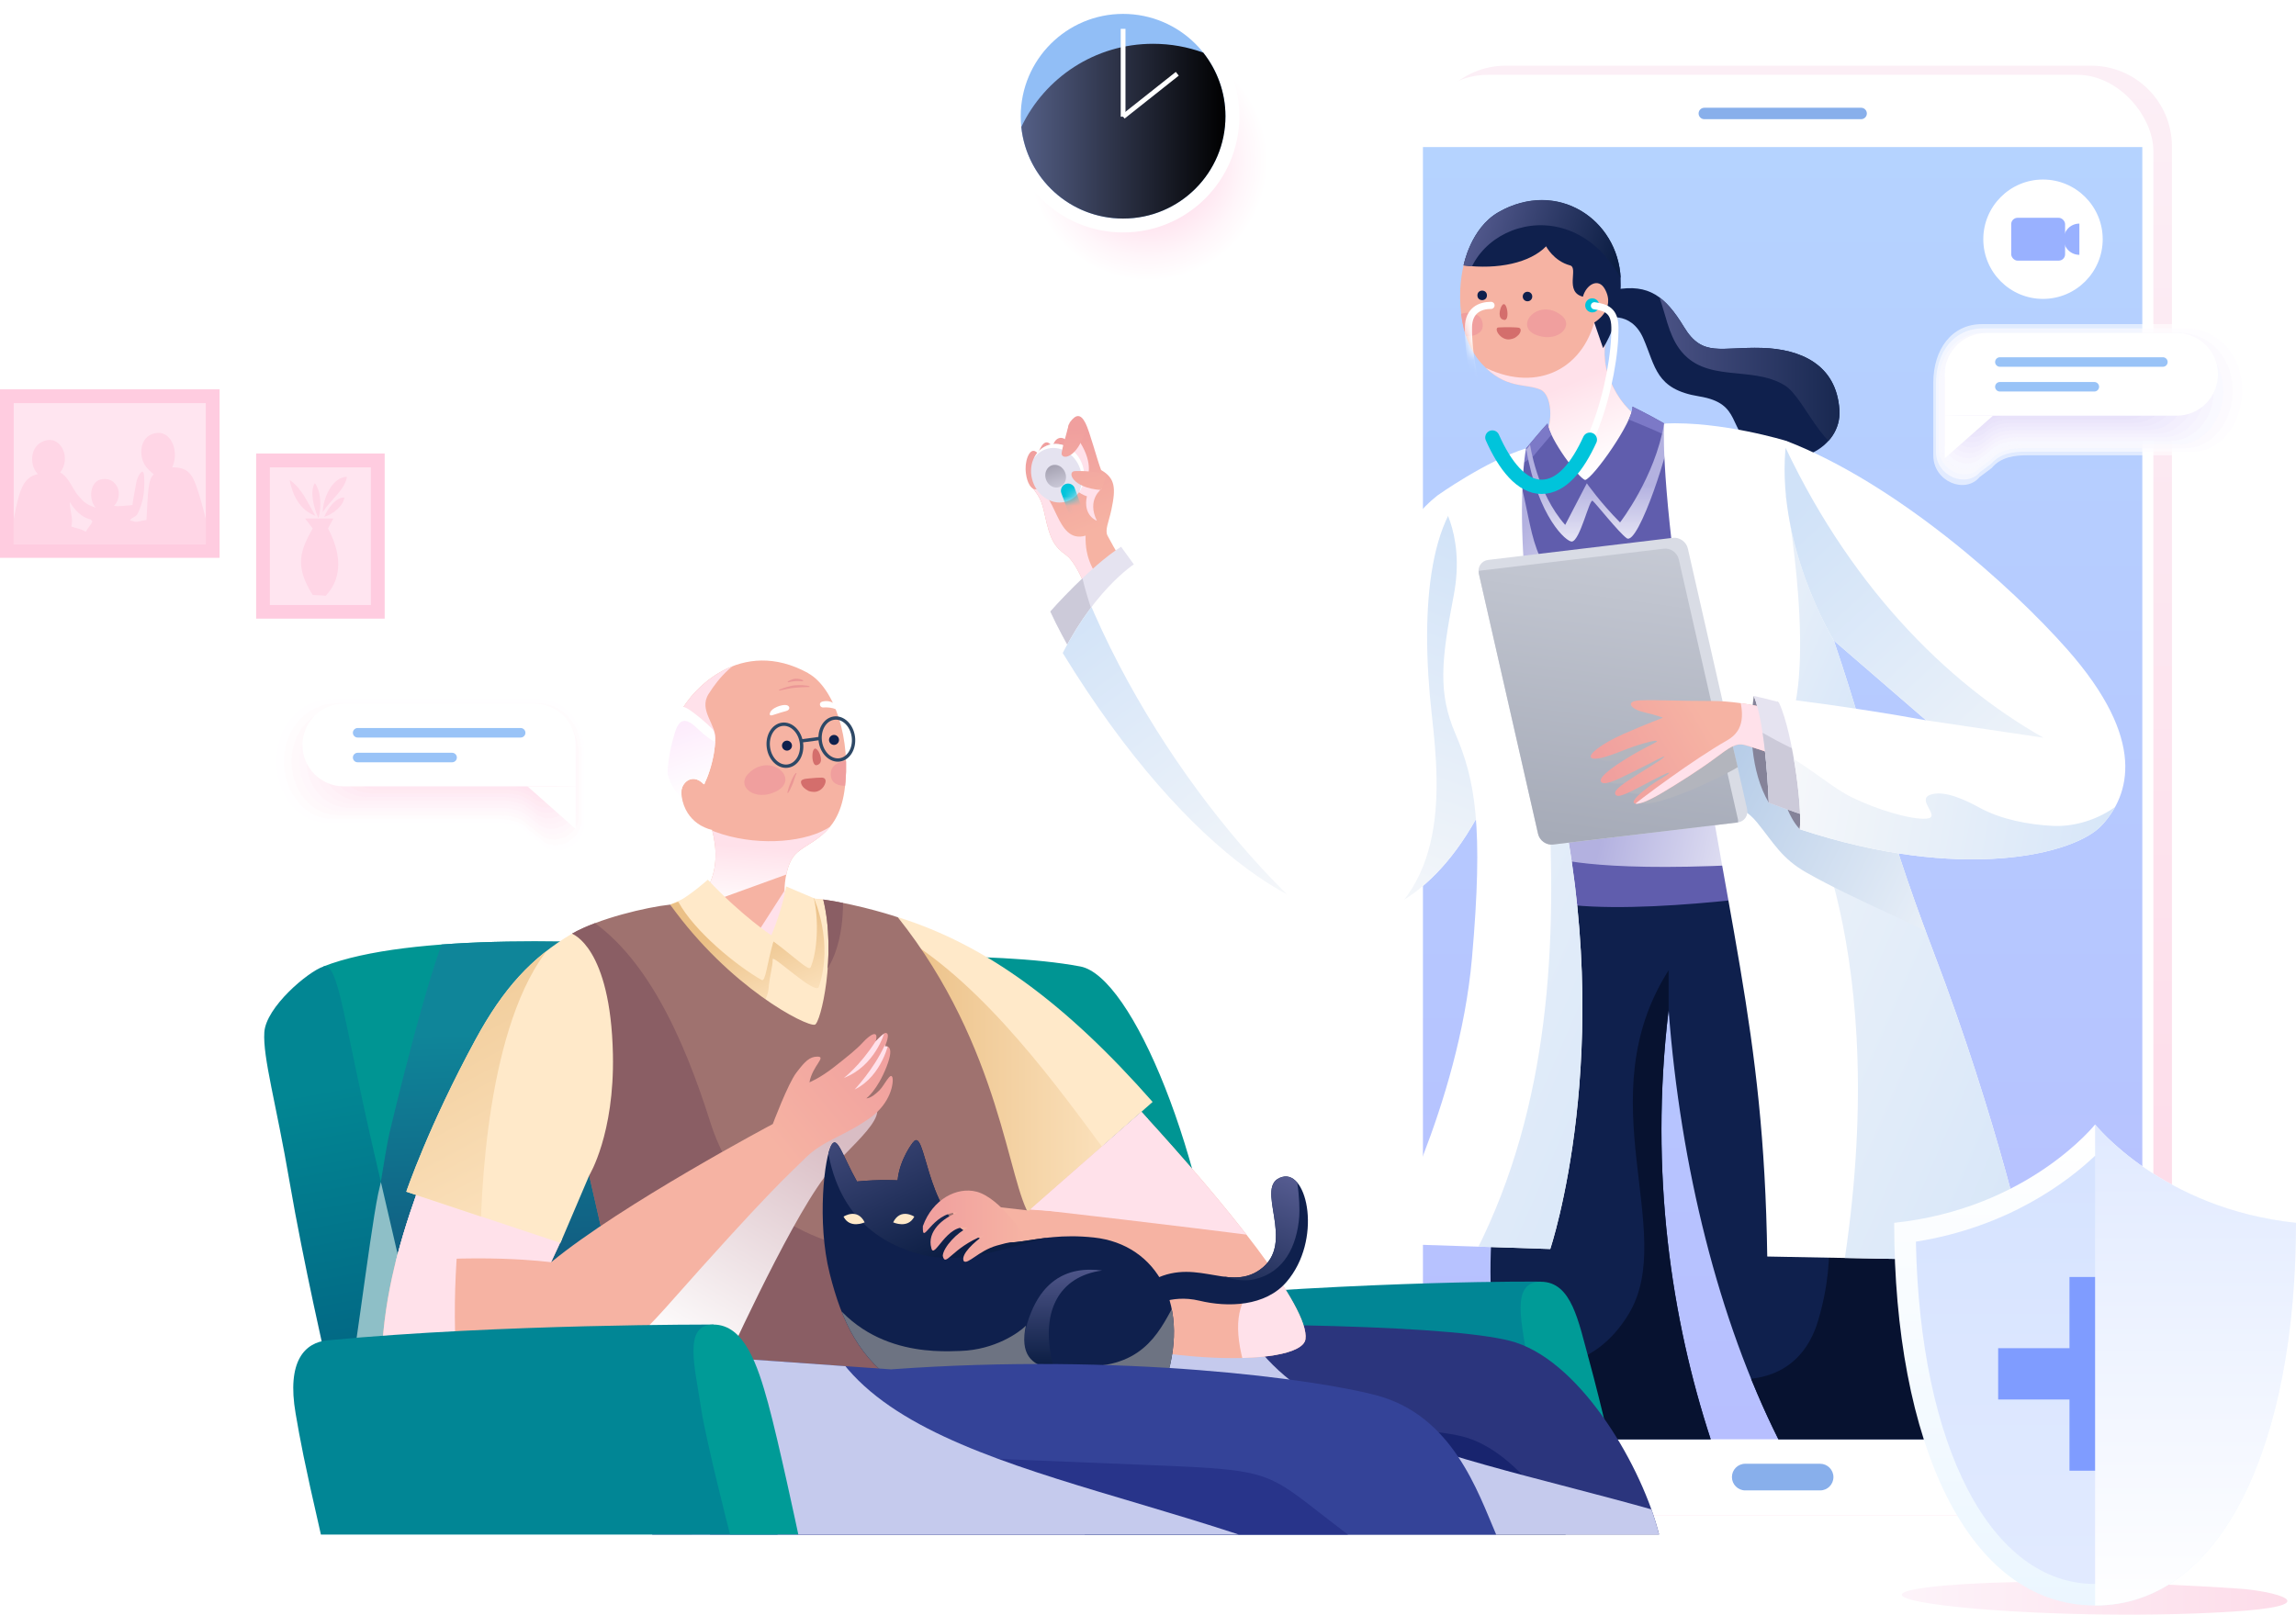 <?xml version="1.0" encoding="UTF-8"?><svg xmlns="http://www.w3.org/2000/svg" xmlns:xlink="http://www.w3.org/1999/xlink" viewBox="0 0 241.13 169.64"><defs><style>.cls-1{fill:#0f204d;}.cls-2{fill:#018695;}.cls-3{fill:url(#linear-gradient-15);}.cls-4{fill:url(#linear-gradient-13);}.cls-5{fill:#f6f4fd;}.cls-5,.cls-6{opacity:.75;}.cls-7{fill:url(#linear-gradient-28);}.cls-8{fill:#8a5e64;}.cls-9{fill:#fff8fb;}.cls-9,.cls-10{opacity:.71;}.cls-11{clip-path:url(#clippath-21);}.cls-12{clip-path:url(#clippath-6);}.cls-13{clip-path:url(#clippath-7);}.cls-14{clip-path:url(#clippath-17);}.cls-15{fill:#cccad9;}.cls-16{clip-path:url(#clippath-15);}.cls-17{clip-path:url(#clippath-18);}.cls-18{fill:#f4f1fd;}.cls-18,.cls-19{opacity:.78;}.cls-20{clip-path:url(#clippath-4);}.cls-21{fill:url(#linear-gradient-2);}.cls-22{fill:url(#linear-gradient-9);}.cls-22,.cls-23,.cls-24,.cls-25,.cls-26,.cls-27,.cls-28,.cls-29,.cls-30,.cls-31,.cls-32,.cls-33,.cls-34,.cls-35,.cls-36,.cls-37,.cls-38{mix-blend-mode:multiply;}.cls-39{fill:#f0ebfc;}.cls-39,.cls-40{opacity:.85;}.cls-41{fill:#fbf9fe;}.cls-41,.cls-42{opacity:.67;}.cls-43{clip-path:url(#clippath-22);}.cls-44{mask:url(#mask-1);}.cls-45{clip-path:url(#clippath-23);}.cls-46{fill:#91bef6;}.cls-47{fill:url(#linear-gradient-27);}.cls-48{fill:#2b357d;}.cls-49{fill:#009593;}.cls-50{fill:#f2eefc;}.cls-50,.cls-51{opacity:.82;}.cls-52{fill:#f6b3a3;}.cls-23{fill:url(#radial-gradient);}.cls-53{fill:#ffe5f0;}.cls-54{fill:#605dad;}.cls-55{fill:url(#linear-gradient-37);}.cls-56{clip-path:url(#clippath-9);}.cls-57{clip-path:url(#clippath-10);}.cls-58{fill:#7c79c7;}.cls-59,.cls-60{fill:#fff;}.cls-19{fill:#fff3f8;}.cls-61{mask:url(#mask);}.cls-62{fill:#ffd6e6;}.cls-63{clip-path:url(#clippath-25);}.cls-24{fill:url(#linear-gradient-25);}.cls-64{fill:url(#linear-gradient-26);}.cls-65{clip-path:url(#clippath-11);}.cls-51{fill:#fff1f7;}.cls-66{filter:url(#luminosity-noclip-2);}.cls-67{fill:#ffe7f1;}.cls-67,.cls-68{opacity:.96;}.cls-69{stroke-width:.5px;}.cls-69,.cls-70,.cls-71,.cls-72,.cls-73,.cls-74{fill:none;}.cls-69,.cls-73{stroke:#fff;}.cls-69,.cls-74{stroke-miterlimit:10;}.cls-75{fill:url(#linear-gradient-4);}.cls-76{fill:url(#linear-gradient-35);}.cls-77{fill:url(#linear-gradient-30);}.cls-25{fill:url(#linear-gradient-12);}.cls-78{fill:#ffcce0;}.cls-79{fill:#ffecf4;}.cls-79,.cls-80{opacity:.89;}.cls-26{fill:url(#linear-gradient-36);}.cls-81{fill:#858399;}.cls-82{fill:url(#linear-gradient-3);}.cls-83{fill:url(#linear-gradient-34);}.cls-84{clip-path:url(#clippath-1);}.cls-85{fill:url(#linear-gradient-5);}.cls-86{fill:url(#linear-gradient-38);}.cls-87{fill:url(#linear-gradient-22);}.cls-88{fill:url(#linear-gradient-24);}.cls-89{fill:#7f9cff;}.cls-90{fill:#d46e6c;}.cls-91{fill:#fffdfe;}.cls-91,.cls-92{opacity:.64;}.cls-93{isolation:isolate;}.cls-94{fill:#344398;}.cls-95{clip-path:url(#clippath-5);}.cls-96{clip-path:url(#clippath-20);}.cls-97{fill:#eb9796;}.cls-98{fill:url(#linear-gradient-33);}.cls-99{clip-path:url(#clippath-8);}.cls-27{fill:url(#linear-gradient-29);}.cls-100{fill:url(#linear-gradient-8);}.cls-101{fill:#88afeb;}.cls-102{fill:#99b1ff;}.cls-92{fill:#fdfcff;}.cls-103{clip-path:url(#clippath-3);}.cls-104{fill:url(#linear-gradient-40);mix-blend-mode:screen;}.cls-105{clip-path:url(#clippath-26);}.cls-106{fill:#28348a;}.cls-42{fill:#fffafc;}.cls-107{clip-path:url(#clippath-12);}.cls-71{stroke:#00c4db;stroke-width:1.5px;}.cls-71,.cls-72,.cls-73{stroke-linecap:round;stroke-linejoin:round;}.cls-6{fill:#fff6fa;}.cls-108{fill:url(#linear-gradient-14);}.cls-28{fill:url(#linear-gradient-10);}.cls-109{clip-path:url(#clippath-14);}.cls-72{stroke:#99c3f7;}.cls-10{fill:#f8f7fe;}.cls-110{fill:url(#linear-gradient-20);}.cls-29{fill:#ffe1ea;}.cls-111{fill:#e7e0fa;}.cls-112{fill:url(#linear-gradient-7);}.cls-113{clip-path:url(#clippath-19);}.cls-114{fill:#18246e;}.cls-115{fill:#e5e3f0;}.cls-30{fill:url(#linear-gradient-11);}.cls-116{fill:url(#linear-gradient-19);}.cls-117{fill:url(#linear-gradient-6);}.cls-118{fill:#ebe6fb;}.cls-118,.cls-119{opacity:.93;}.cls-32{fill:url(#linear-gradient-17);}.cls-120{fill:#f09f9e;}.cls-121{fill:#9f726f;}.cls-122{fill:url(#linear-gradient-21);}.cls-123{fill:#d9dce5;}.cls-33{fill:#c5caed;}.cls-80{fill:#eee8fb;}.cls-124{fill:#009b97;}.cls-68{fill:#e9e3fa;}.cls-40{fill:#ffeef5;}.cls-125{clip-path:url(#clippath-16);}.cls-60{opacity:.6;}.cls-34{fill:#8ebfc7;}.cls-126{clip-path:url(#clippath-2);}.cls-127{fill:#00c4db;}.cls-35{fill:url(#linear-gradient);}.cls-73{stroke-width:.75px;}.cls-128{fill:#ffe9c9;}.cls-119{fill:#ffeaf3;}.cls-129{fill:url(#linear-gradient-32);}.cls-130{clip-path:url(#clippath-13);}.cls-131{fill:url(#linear-gradient-16);}.cls-132{clip-path:url(#clippath-24);}.cls-133{fill:url(#linear-gradient-23);}.cls-134{fill:url(#linear-gradient-31);}.cls-36{fill:#6d7382;}.cls-135{clip-path:url(#clippath);}.cls-37{fill:#b3b5bd;}.cls-136{fill:#071230;}.cls-74{stroke:#2d4866;stroke-width:.35px;}.cls-38{fill:url(#linear-gradient-39);}.cls-137{fill:url(#linear-gradient-18);}.cls-138{filter:url(#luminosity-noclip);}</style><linearGradient id="linear-gradient" x1="188.88" y1="7.09" x2="188.88" y2="132.81" gradientUnits="userSpaceOnUse"><stop offset="0" stop-color="#fceff6"/><stop offset="1" stop-color="#fddce9"/></linearGradient><linearGradient id="linear-gradient-2" x1="187.22" y1="15.32" x2="187.22" y2="151.07" gradientUnits="userSpaceOnUse"><stop offset="0" stop-color="#b5d3ff"/><stop offset="1" stop-color="#b7bfff"/></linearGradient><clipPath id="clippath"><path class="cls-70" d="M118.08,59.36s-.96-1.57-1.76-3.08c-.31-.59.12-1.42.4-2.73.5-2.33.38-3.33-1.08-4.17-.44-1.15-1.2-4.07-1.64-4.93-.52-1.03-1.02-.9-1.6-.14-.36.47-.29,2.05-.29,2.05-.68-.72-1.41-.28-1.56.62-.77-1.25-1.35.12-1.53.7-.72-.96-1.34.43-1.31,1.61.02.62.19,1.72.84,2.09.63.88.84,1.17,1.17,2.69.57,2.68,1.03,3.37,2.27,4.26s2.62,4.82,2.62,4.82l3.47-3.79Z"/></clipPath><linearGradient id="linear-gradient-3" x1="111.09" y1="44.37" x2="115.27" y2="53.25" gradientTransform="translate(3.91 -6.69) rotate(4.76)" gradientUnits="userSpaceOnUse"><stop offset="0" stop-color="#f09f9e"/><stop offset="1" stop-color="#f6b3a3"/></linearGradient><linearGradient id="linear-gradient-4" x1="107.74" y1="53.05" x2="107.74" y2="55.67" gradientTransform="translate(-8.66 33.43) rotate(-18.86)" gradientUnits="userSpaceOnUse"><stop offset="0" stop-color="#a3a0b0"/><stop offset="1" stop-color="#cccad9"/></linearGradient><linearGradient id="linear-gradient-5" x1="115.35" y1="45.86" x2="115.35" y2="54.29" gradientTransform="translate(-5.94 8.27) rotate(-4.46)" xlink:href="#linear-gradient-3"/><linearGradient id="linear-gradient-6" x1="111.12" y1="50" x2="111.12" y2="59.87" gradientTransform="translate(-8.66 33.43) rotate(-18.86)" xlink:href="#linear-gradient-3"/><clipPath id="clippath-1"><path class="cls-70" d="M115.11,73.17c-1.24-2.47-3.28-5.62-4.8-8.93,0,0,4.21-4.79,7.43-6.8,0,0,2.7,3.69,4.7,6.61l-7.32,9.11Z"/></clipPath><clipPath id="clippath-2"><path class="cls-70" d="M150.93,52.08c-3.5,2.74-5.12,6.85-8.57,16.48-1.31,3.66-3.9,9.98-3.9,9.98,0,0-7.02-7.1-18.93-19.56,0,0-4.23,2.44-7.92,9.62,13.34,21.81,27.23,29.72,33.59,27.09,6.05-2.5,12.18-9.86,15.62-26.47,0,0-1.03-13.74-9.9-17.14Z"/></clipPath><linearGradient id="linear-gradient-7" x1="108.98" y1="64.22" x2="135.39" y2="99.96" gradientUnits="userSpaceOnUse"><stop offset="0" stop-color="#d0e2f8"/><stop offset="1" stop-color="#fafafa"/></linearGradient><linearGradient id="linear-gradient-8" x1="163.01" y1="57.41" x2="146.4" y2="102.28" xlink:href="#linear-gradient-7"/><clipPath id="clippath-3"><path class="cls-70" d="M153.71,27.88c-.69,2.85-.62,7.62,1.95,10.38,2.49,2.67,4.55,1.98,6.12,2.67,1.22.54,1.36,3.44.45,4.99-1.38,2.34-6.53,4.35-6.53,4.35l7.07,9.79,12.78-2.18,2.45-12.78c-4.28.48-7.25-1.27-8.88-5.08-1.63-3.81.54-7.62.54-7.62,0,0,.82-5.71-3.81-8.97s-11.09.08-12.15,4.44Z"/></clipPath><linearGradient id="linear-gradient-9" x1="164.53" y1="40.38" x2="168.22" y2="49.36" gradientUnits="userSpaceOnUse"><stop offset="0" stop-color="#ffe1ea"/><stop offset="1" stop-color="#fff"/></linearGradient><clipPath id="clippath-4"><path class="cls-70" d="M162.72,94s-4.07,23.24-5.64,31.97c-1.57,8.73.74,25.23.74,25.23h21.84c-4.08-12.47-6.48-27.91-4.42-45.1,1.25,16.55,5.27,32.58,11.53,45.1h17.67c-2.1-20.79,2.48-34.05-7.3-58.16l-34.41.96Z"/></clipPath><clipPath id="clippath-5"><path class="cls-70" d="M156.17,49.98l4.11-2.88s1.73-2.1,2.25-2.62c.2,1.64,3.3,5.81,3.95,5.94.85-.2,5.09-6.2,4.96-7.71,0,0,1.64.79,3.34,1.77l3.21,1.31,10.55,47.95s-19,2.88-26.6.79l-5.76-44.55Z"/></clipPath><linearGradient id="linear-gradient-10" x1="168.55" y1="86.09" x2="191.35" y2="91.33" gradientUnits="userSpaceOnUse"><stop offset="0" stop-color="#b3b1e0"/><stop offset="1" stop-color="#fff"/></linearGradient><linearGradient id="linear-gradient-11" x1="157.98" y1="57.57" x2="171.31" y2="68.58" xlink:href="#linear-gradient-10"/><linearGradient id="linear-gradient-12" x1="167.86" y1="50.93" x2="167.86" y2="59.64" xlink:href="#linear-gradient-10"/><clipPath id="clippath-6"><path class="cls-70" d="M162.37,25.88c-1.68,1.73-5.04,2.46-8.66,2,0,0,.73-3.9,3.65-5.58,6.18-3.57,12.56.76,12.85,6.95.21,4.38-1.85,7.33-1.85,7.33l-.93-2.7s2.35-1.34,1.1-3.54c-.67-1.18-1.94-.42-2.28.84-1.98-.51-.45-3.05-1.35-3.29-1.73-.46-2.53-2.02-2.53-2.02Z"/></clipPath><linearGradient id="linear-gradient-13" x1="154.76" y1="21.43" x2="169.89" y2="26.76" gradientUnits="userSpaceOnUse"><stop offset="0" stop-color="#565c91"/><stop offset="1" stop-color="#0c1e44"/></linearGradient><clipPath id="clippath-7"><path class="cls-70" d="M169.64,30.43c3.52-.65,5.27.72,7.22,3.93,1.95,3.21,3.82,2.06,8.21,2.19,3.94.12,7.8,1.68,8.11,6.52.26,4.06-5,6.61-8.76,4.12-3.11-2.05-1.36-4.8-5.97-5.55-4.57-.74-4.57-3.11-5.86-6.08-1.34-3.08-4.14-2.08-4.14-2.08l1.2-3.06Z"/></clipPath><linearGradient id="linear-gradient-14" x1="170.06" y1="37" x2="197.71" y2="37" xlink:href="#linear-gradient-13"/><clipPath id="clippath-8"><path class="cls-70" d="M174.77,44.48s-.43,4.74,1.83,20.44c4.72,32.75,8.65,42.62,9,67.08l27.43.52s-3.14-14.67-9.96-32.49c-5.86-15.33-6.03-19.65-10.48-32.75-1.95-5.73-4.98-20.96-4.98-20.96,0,0-6.81-2.1-12.84-1.83Z"/></clipPath><linearGradient id="linear-gradient-15" x1="204.22" y1="72.19" x2="171.37" y2="57.86" xlink:href="#linear-gradient-7"/><linearGradient id="linear-gradient-16" x1="229.27" y1="126.17" x2="154.02" y2="93.35" xlink:href="#linear-gradient-7"/><linearGradient id="linear-gradient-17" x1="182.1" y1="79.59" x2="216.35" y2="96.54" gradientUnits="userSpaceOnUse"><stop offset="0" stop-color="#b7cde8"/><stop offset="1" stop-color="#fff"/></linearGradient><clipPath id="clippath-9"><path class="cls-70" d="M160.27,47.1s-2.22,10.67,3.41,35.9c6.11,27.43-.87,48.21-.87,48.21l-17.51-.57s7.92-14.49,9.29-30c1.22-13.8.35-18.69-1.75-23.58-1.83-4.27-1.48-7.69-.17-14.5,1.31-6.81-1.75-10.48-1.75-10.48,0,0,5.15-3.67,9.35-4.98Z"/></clipPath><linearGradient id="linear-gradient-18" x1="198.37" y1="111.59" x2="115.05" y2="75.25" xlink:href="#linear-gradient-7"/><filter id="luminosity-noclip" x="108.27" y="46.63" width="54.58" height="38.67" color-interpolation-filters="sRGB" filterUnits="userSpaceOnUse"><feFlood flood-color="#fff" result="bg"/><feBlend in="SourceGraphic" in2="bg"/></filter><mask id="mask" x="108.27" y="46.63" width="54.58" height="38.67" maskUnits="userSpaceOnUse"><g class="cls-138"><path d="M113.7,48.84c.56,1.64-.16,3.37-1.61,3.86-1.45.49-3.07-.43-3.63-2.07-.56-1.64.16-3.37,1.61-3.86,1.45-.49,3.07.43,3.63,2.07Z"/></g></mask><linearGradient id="linear-gradient-19" x1="166.8" y1="88.39" x2="173.88" y2="37.55" gradientUnits="userSpaceOnUse"><stop offset="0" stop-color="#a6abb8"/><stop offset="1" stop-color="#d9dce5"/></linearGradient><clipPath id="clippath-10"><path class="cls-70" d="M190.62,75.34c-3.08-.39-7.01-1.7-10.81-1.7s-5.7-.13-7.53-.07c-1.67.06-1.05.92.33,1.24,1.6.38,2.03.59,2.03.59,0,0-1.77.66-4.13,1.7-2.36,1.05-3.73,2.16-3.41,2.49.33.33,1.64-.07,3.28-.72,1.64-.66,3.14-1.05,3.47-1.05.59,0-.39.33-2.1,1.31-1.67.96-4.01,2.47-3.6,3.01.39.52,2.23-.52,3.86-1.31,1.22-.58,3.06-1.62,2.75-1.31-.39.39-1.24.85-2.88,1.9-1.78,1.14-2.42,1.64-2.23,2.03.2.39.98.07,3.08-1.05,1.22-.65,2.75-1.44,2.55-1.18-.2.26-1.05.65-1.97,1.31s-1.97,1.57-1.7,1.83,1.38-.13,3.01-1.11c1.64-.98,3.73-2.29,5.5-3.6,1.51-1.12,2.16-1.64,3.14-1.38.98.26,6.42,2.1,6.42,2.1l.92-5.04Z"/></clipPath><linearGradient id="linear-gradient-20" x1="169.78" y1="83.35" x2="180.13" y2="77.32" gradientTransform="matrix(1,0,0,1,0,0)" xlink:href="#linear-gradient-3"/><clipPath id="clippath-11"><path class="cls-70" d="M196.52,87.85c-3.28-.93-6.88-2.09-10.76-3.52,0,0-.26-7.95-1.57-11.22,0,0,4.6.99,8.92,2.69l3.41,12.05Z"/></clipPath><clipPath id="clippath-12"><path class="cls-70" d="M187.61,46.32c11.53,4.45,23.58,15.2,29.48,21.88,8.47,9.59,6.54,15.34,3.67,18.47-2.88,3.14-14.8,6.03-31.75.44.31-2.27-.87-11.25-2.45-13.8,0,0,7.86.92,15.72,2.36l-9.7-8.39s-6.29-10.35-4.98-20.96Z"/></clipPath><linearGradient id="linear-gradient-21" x1="229.01" y1="89.85" x2="183.01" y2="81.35" xlink:href="#linear-gradient-7"/><linearGradient id="linear-gradient-22" x1="185.53" y1="56.28" x2="219.07" y2="93.23" xlink:href="#linear-gradient-7"/><filter id="luminosity-noclip-2" x="153.25" y="22.35" width="15.78" height="29.16" color-interpolation-filters="sRGB" filterUnits="userSpaceOnUse"><feFlood flood-color="#fff" result="bg"/><feBlend in="SourceGraphic" in2="bg"/></filter><mask id="mask-1" x="153.25" y="22.35" width="15.78" height="29.16" maskUnits="userSpaceOnUse"><g class="cls-66"><path d="M161.38,40.73c-1.51-.67-3.49,0-5.9-2.58-2.47-2.65-2.64-7.38-1.7-11.14,1.05-4.19,7.07-6.29,11.53-3.14,4.45,3.14,3.67,8.65,3.67,8.65,0,0-1.38,2.42-1.06,5.29l-6.54,2.92Z"/></g></mask><clipPath id="clippath-13"><path class="cls-70" d="M33.96,101.53c9.03-3.54,28.68-2.83,41.43-1.77,12.75,1.06,28.68,0,38.07,1.77,5.42,1.02,13.28,19.83,15.05,39.13l-88.44,2.83-6.11-41.96Z"/></clipPath><linearGradient id="linear-gradient-23" x1="53.82" y1="107.78" x2="55.99" y2="133.1" gradientTransform="translate(4.12 -1.46) rotate(2.25)" gradientUnits="userSpaceOnUse"><stop offset="0" stop-color="#0f8599"/><stop offset="1" stop-color="#115b80"/></linearGradient><clipPath id="clippath-14"><path class="cls-70" d="M34.32,143.32s-2.48-10.8-3.9-19.12-2.83-13.1-2.66-15.76c.18-2.66,4.6-6.37,6.2-6.9,1.59-.53,2.12,5.67,5.31,19.48,3.19,13.81,5.31,22.84,5.31,22.84l-10.27-.53Z"/></clipPath><linearGradient id="linear-gradient-24" x1="33.84" y1="114.43" x2="38.66" y2="140.47" gradientUnits="userSpaceOnUse"><stop offset="0" stop-color="#028693"/><stop offset="1" stop-color="#026985"/></linearGradient><clipPath id="clippath-15"><path class="cls-70" d="M84.87,70.72c2.74,1.51,4.6,6.96,3.81,12.4-.71,4.82-3.85,5.24-5.16,6.64-.9.96-1.13,2.88-1.13,3.81s4.07.93,4.07.93l-2.79,9.03-11.82-.53-1.46-7.97s3.33-.5,4.12-2.17c.8-1.68.8-3.73.27-5.68,0,0-2.43-.4-3.1-3.05-.66-2.66,1.73-2.79,2.39-1.73l-2.88-7.04c1.3-3,6.68-8.5,13.68-4.65Z"/></clipPath><linearGradient id="linear-gradient-25" x1="78.24" y1="88.9" x2="77.74" y2="95.88" xlink:href="#linear-gradient-9"/><clipPath id="clippath-16"><path class="cls-70" d="M70.88,74.57c.31-.58.91-.38,1.42-.07.64.4,1.97,1.49,2.54,2.12.68.75-.07,4.27-.91,5.78-1.37-1.42-2.66.09-2.39,1.33-2.39-2.06-2.07-7.25-.66-9.16Z"/></clipPath><linearGradient id="linear-gradient-26" x1="71.65" y1="76.17" x2="74.18" y2="83.34" gradientUnits="userSpaceOnUse"><stop offset="0" stop-color="#fdecfc"/><stop offset="1" stop-color="#fff"/></linearGradient><linearGradient id="linear-gradient-27" x1="78.87" y1="97.1" x2="83" y2="107.79" gradientUnits="userSpaceOnUse"><stop offset="0" stop-color="#ebc086"/><stop offset="1" stop-color="#ffe9c9"/></linearGradient><clipPath id="clippath-17"><path class="cls-70" d="M94.29,96.35c9.25,2.88,17.64,9.05,26.76,19.41l-13.97,12.33-7.44-19.3-5.36-12.44Z"/></clipPath><linearGradient id="linear-gradient-28" x1="94.62" y1="113.89" x2="121.93" y2="113.89" xlink:href="#linear-gradient-27"/><clipPath id="clippath-18"><path class="cls-70" d="M107.6,139.32c23.53-.52,46.15-.08,51.61,1.72,7.11,2.35,13.32,13.29,15.03,20.16h-60.31l-6.34-21.89Z"/></clipPath><clipPath id="clippath-19"><path class="cls-70" d="M70.39,95.03c-2.52.27-7.52,1.46-10.31,3.05,0,0,5.35,4.49,3.81,14.87-.53,3.59-2.66,7.7-2.66,7.7,0,0,2.66,11.55,4.78,21.25l33.99,2.66,15.93-5.44s-5.31-7.83-7.7-11.29c-2.39-3.45-3.05-17.79-13.94-31.47,0,0-3.76-1.28-7.83-1.86,1.42,5.8-.27,13.01-.89,13.15-.92.2-8.94-3.9-15.18-12.61Z"/></clipPath><linearGradient id="linear-gradient-29" x1="83.81" y1="117.21" x2="69.2" y2="141.49" gradientUnits="userSpaceOnUse"><stop offset="0" stop-color="#d9bdc4"/><stop offset="1" stop-color="#fff"/></linearGradient><clipPath id="clippath-20"><path class="cls-70" d="M119.88,116.81c8.84,9.65,17.71,20.54,17.22,23.88-.45,3.03-17.41,3.1-33.28-3.44l-4.19-11.04,8.44.96,11.81-10.37Z"/></clipPath><clipPath id="clippath-21"><path class="cls-70" d="M43.83,125.17c-2.17,6.11-3.67,11.86-3.76,18.32-.1,7.54,2.04,9.56,2.04,9.56,3.81.44,17.44-3.98,27.8-15.67,11.1-12.53,12.66-13.72,14.61-15.67,1.95-1.95,3.98-2.25,6.82-4.25,2.26-1.59,2.52-3.76,2.39-4.25-.19-.68-.84.8-1.37,1.33-.91.91-1.37.84-1.37.84,0,0,1.15-.84,2.12-3.32.97-2.48-.18-2.12-.18-2.12,0,0,.71-1.55,0-1.42,0,0-.62.44-.97.89.35-1.2-.44-.89-1.37.13-.59.65-1.59,1.46-3.01,2.57-1.48,1.16-2.57,1.59-2.57,1.59.31-1.73,1.82-2.7.84-2.7-.84,0-1.33.53-2.21,1.68-.88,1.14-2.48,5.4-2.48,5.4,0,0-15.85,8.41-23.28,14.52l1.15-2.48-15.18-4.96Z"/></clipPath><linearGradient id="linear-gradient-30" x1="89.8" y1="104.89" x2="77.09" y2="115.25" gradientTransform="matrix(1,0,0,1,0,0)" xlink:href="#linear-gradient-3"/><clipPath id="clippath-22"><path class="cls-70" d="M60.08,98.08c-4.25,2.52-7.22,5.75-10.13,11.11-4.92,9.05-7.28,16-7.28,16l16.19,5.38,3.03-7.11s2.65-4.31,2.48-12.7c-.24-11.31-4.29-12.66-4.29-12.66Z"/></clipPath><linearGradient id="linear-gradient-31" x1="39.91" y1="90.8" x2="62.96" y2="133.81" xlink:href="#linear-gradient-27"/><clipPath id="clippath-23"><path class="cls-70" d="M120.34,134.91c4.89-3.22,8.5.87,11.93-1.49,4.09-2.81-.79-8.92,2.4-9.78,2.68-.73,4.2,6.65.45,11.02-2.23,2.6-6.17,2.7-9.16,1.98-3.11-.74-5.2.74-5.2.74l-.42-2.48Z"/></clipPath><linearGradient id="linear-gradient-32" x1="133.26" y1="122.56" x2="126.49" y2="137.82" xlink:href="#linear-gradient-13"/><clipPath id="clippath-24"><path class="cls-70" d="M95.89,120s-1.41,1.76-1.62,4c0,0-1.89-.12-4.27.12-1.51-2.7-2.05-4.82-2.65-3.88-.78,1.23-1.57,8.13-.22,13.52,1.3,5.17,3.14,9.05,7.57,11.88h27.52c3.03-8.35-.65-14.93-7.35-15.64s-8.76,1.91-13.24-.47c-4.43-2.35-4.43-11.29-5.73-9.53Z"/></clipPath><linearGradient id="linear-gradient-33" x1="97.31" y1="107.41" x2="107" y2="128.39" xlink:href="#linear-gradient-13"/><linearGradient id="linear-gradient-34" x1="111.42" y1="132.29" x2="111.42" y2="143.38" xlink:href="#linear-gradient-13"/><clipPath id="clippath-25"><path class="cls-70" d="M93.63,143.85c24.43-1.77,44.77,1.08,50.96,2.74,7.97,2.14,10.61,10.13,12.54,14.62h-88.63s-2.66-8.68-2.48-19.3l27.62,1.95Z"/></clipPath><clipPath id="clippath-26"><path class="cls-70" d="M33.7,161.2c-1.81-7.87-2.18-9.96-2.65-12.69-.96-5.54.96-7.49,3.38-7.71,18.3-1.73,40.51-1.65,40.51-1.65l6.72,22.06h-47.95Z"/></clipPath><linearGradient id="linear-gradient-35" x1="96.91" y1="128.81" x2="107.72" y2="128.81" gradientTransform="matrix(1,0,0,1,0,0)" xlink:href="#linear-gradient-3"/><linearGradient id="linear-gradient-36" x1="199.73" y1="167.91" x2="240.22" y2="167.91" gradientUnits="userSpaceOnUse"><stop offset="0" stop-color="#fdf4fa"/><stop offset="1" stop-color="#fddce9"/></linearGradient><linearGradient id="linear-gradient-37" x1="185.67" y1="119.21" x2="185.67" y2="169.5" gradientTransform="translate(405.7) rotate(-180) scale(1 -1)" gradientUnits="userSpaceOnUse"><stop offset="0" stop-color="#fff"/><stop offset="1" stop-color="#ebf6ff"/></linearGradient><linearGradient id="linear-gradient-38" x1="185.67" y1="164.26" x2="185.67" y2="123.46" gradientTransform="translate(405.7) rotate(-180) scale(1 -1)" gradientUnits="userSpaceOnUse"><stop offset="0" stop-color="#e1eaff"/><stop offset="1" stop-color="#d6e3ff"/></linearGradient><linearGradient id="linear-gradient-39" x1="175.12" y1="119.21" x2="175.12" y2="169.5" gradientTransform="translate(405.7) rotate(-180) scale(1 -1)" gradientUnits="userSpaceOnUse"><stop offset="0" stop-color="#e1eaff"/><stop offset="1" stop-color="#fff"/></linearGradient><radialGradient id="radial-gradient" cx="120.61" cy="16.92" fx="120.61" fy="16.92" r="15.49" gradientTransform="translate(109.05 -104.32) rotate(76.57)" gradientUnits="userSpaceOnUse"><stop offset=".43" stop-color="#ffe5f0"/><stop offset=".65" stop-color="#fff6fa"/><stop offset=".81" stop-color="#fff"/></radialGradient><linearGradient id="linear-gradient-40" x1="107.26" y1="13.79" x2="128.7" y2="13.79" gradientUnits="userSpaceOnUse"><stop offset="0" stop-color="#545f86"/><stop offset="1" stop-color="#000"/></linearGradient></defs><g class="cls-93"><g id="Layer_2"><g id="Main_1"><path class="cls-35" d="M227.27,159.2h-76.78c-.47,0-.84.47-.84,0V15.39c0-4.69,3.8-8.49,8.49-8.49h61.47c4.69,0,8.49,3.8,8.49,8.49v143.81c0,.47-.38,0-.84,0Z"/><rect class="cls-59" x="148.28" y="7.86" width="77.87" height="151.34" rx="8" ry="8"/><rect class="cls-21" x="149.44" y="15.45" width="75.55" height="135.75"/><path class="cls-101" d="M195.46,11.32h-16.47c-.33,0-.6.27-.6.6s.27.6.6.6h16.47c.33,0,.6-.27.6-.6s-.27-.6-.6-.6Z"/><path class="cls-101" d="M191.15,153.77h-7.86c-.78,0-1.4.63-1.4,1.4s.63,1.4,1.4,1.4h7.86c.78,0,1.4-.63,1.4-1.4s-.63-1.4-1.4-1.4Z"/><g class="cls-135"><path class="cls-82" d="M118.08,59.36s-.96-1.57-1.76-3.08c-.31-.59.12-1.42.4-2.73.5-2.33.38-3.33-1.08-4.17-.44-1.15-1.2-4.07-1.64-4.93-.52-1.03-1.02-.9-1.6-.14-.36.47-.29,2.05-.29,2.05-.68-.72-1.41-.28-1.56.62-.77-1.25-1.35.12-1.53.7-.72-.96-1.34.43-1.31,1.61.02.62.19,1.72.84,2.09.63.88.84,1.17,1.17,2.69.57,2.68,1.03,3.37,2.27,4.26s2.62,4.82,2.62,4.82l3.47-3.79Z"/><path class="cls-29" d="M112.84,49.83s1.1,1.31,2.87,1.51c0,0-1.62,1.13-.51,3.37,0,0-1.5-.53-1.05-2.58,0,0-1.99-.51-1.31-2.3Z"/><path class="cls-29" d="M108.6,51.39c2.39-.08,2.21,5.83,5.41,4.88-.06,2.53.84,3.6,2.01,5.76l-6.19.71-1.22-11.35Z"/><path class="cls-29" d="M114.25,49.98s.61-1.5-1.08-3.91l-1.19,1.44,1.53,2.72.74-.25Z"/></g><path class="cls-115" d="M113.67,48.83c.56,1.63-.16,3.34-1.59,3.83-1.44.49-3.05-.43-3.61-2.06-.56-1.63.16-3.34,1.59-3.83s3.05.43,3.61,2.06Z"/><path class="cls-75" d="M111.88,49.68c.22.63-.06,1.3-.62,1.49-.56.19-1.19-.17-1.41-.8-.22-.63.06-1.3.62-1.49.56-.19,1.19.17,1.41.8Z"/><path class="cls-59" d="M110.07,46.77c-.67.23-1.17.73-1.47,1.36.3-.43.72-.76,1.23-.94,1.44-.49,3.05.43,3.61,2.06.3.87.22,1.75-.12,2.47.55-.77.72-1.85.36-2.89-.56-1.63-2.17-2.55-3.61-2.06Z"/><path class="cls-85" d="M112.25,44.58c-.47,1.84-.61,2.14-.75,2.97-.14.83,1.65.69,2.48-2.33l-1.73-.64Z"/><path class="cls-117" d="M116.24,49.86c-1.52-.39-2.5-.39-3.35-.37-.84.02-.36,1.76,2.76,1.99l.58-1.62Z"/><g class="cls-84"><path class="cls-115" d="M115.11,73.17c-1.24-2.47-3.28-5.62-4.8-8.93,0,0,4.21-4.79,7.43-6.8,0,0,2.7,3.69,4.7,6.61l-7.32,9.11Z"/><path class="cls-15" d="M112.98,55.53c.13,13.47,16.01,35.17,24.8,39.88l-4.89,3.03-28.51-32.43,8.6-10.48Z"/></g><g class="cls-126"><path class="cls-59" d="M150.93,52.08c-3.5,2.74-5.12,6.85-8.57,16.48-1.31,3.66-3.9,9.98-3.9,9.98,0,0-7.02-7.1-18.93-19.56,0,0-4.23,2.44-7.92,9.62,13.34,21.81,27.23,29.72,33.59,27.09,6.05-2.5,12.18-9.86,15.62-26.47,0,0-1.03-13.74-9.9-17.14Z"/><path class="cls-112" d="M113.4,60.74c7.61,19.84,23.38,37.19,32.5,41.25l-5.3,4.98-35-35.14,7.8-11.09Z"/><path class="cls-100" d="M156.17,49.98c-6.19,2.64-7.05,14-5.8,25.12.95,8.41,1.74,19.57-9.37,24.24,1.92,1.18,3.84,2.37,6.52,2.66,25.74-5.03,14.71-34.02,14.71-34.02l-6.06-18Z"/></g><g class="cls-103"><path class="cls-52" d="M162.23,45.92c.91-1.54.77-4.44-.45-4.99-1.57-.7-3.63,0-6.12-2.67-2.57-2.76-2.74-7.66-1.77-11.56,1.09-4.35,7.34-6.53,11.97-3.26s3.81,8.97,3.81,8.97c0,0-2.18,3.81-.54,7.62,1.63,3.81,4.6,5.55,8.88,5.08l-.36,7.71-15.05.54-.36-7.43Z"/><path class="cls-120" d="M163.96,33.11c-2.45-1.91-5.17,1.26-2.46,2.14,2.19.72,3.88-1.04,2.46-2.14Z"/><path class="cls-120" d="M155.63,33.66c-.48-1.39-4-.96-2.8,1.16.46.81,3.46.77,2.8-1.16Z"/><path class="cls-22" d="M155.16,38.17c5.3,3.13,10.67,1.27,12.27-4.28l4.46,1.29,2.86,18.49-13.73,1.22-5.85-16.73Z"/></g><g class="cls-20"><path class="cls-1" d="M162.72,94s-4.07,23.24-5.64,31.97c-1.57,8.73.74,25.23.74,25.23h21.84c-4.08-12.47-6.48-27.91-4.42-45.1,1.25,16.55,5.27,32.58,11.53,45.1h17.67c-2.1-20.79,2.48-34.05-7.3-58.16l-34.41.96Z"/><path class="cls-136" d="M187.5,101.2c-.74,14.97,7.61,23.56,3.44,37.54-1.26,4.24-4.42,6.38-8.83,6.13l1.72,9.57,30.18-.25-6.87-20.61-11.53-34.35-8.1,1.96Z"/><path class="cls-136" d="M175.24,101.93c-8.59,13.5.98,27.48-4.17,36.07-3.62,6.03-9.57,6.62-14.97,4.17l3.19,11.04,23.31.49-7.36-37.05v-14.72Z"/></g><g class="cls-95"><path class="cls-54" d="M156.17,49.98l4.11-2.88s1.73-2.1,2.25-2.62c.2,1.64,3.3,5.81,3.95,5.94.85-.2,5.09-6.2,4.96-7.71,0,0,1.64.79,3.34,1.77l3.21,1.31,10.55,47.95s-19,2.88-26.6.79l-5.76-44.55Z"/><path class="cls-58" d="M176.08,46.32l2.06.2-.16-.72-3.21-1.31c-1.7-.98-3.34-1.77-3.34-1.77.03.3-.12.78-.38,1.35,1.48.6,3.9,1.6,5.03,2.25Z"/><path class="cls-58" d="M156.95,50.77l4.11-2.88s1.17-1.42,1.87-2.21c-.22-.46-.37-.88-.41-1.2-.52.52-2.25,2.62-2.25,2.62l-4.11,2.88.79.79Z"/><path class="cls-28" d="M162.85,90.02s4.07,1.62,19.79.84v-6.81l-20.18,2.62.39,3.36Z"/><path class="cls-30" d="M159.57,50.25c1.57,5.5,1.03,10.35,6.81,12.05,4.45,1.31,6.03.26,13.1-1.57,3.3-.85,2.55,7.26,2.62,10.74-7.08-.16-17.09,3.98-24.11,1.57.08-3.32-7.86-16.25,1.57-22.8Z"/><path class="cls-25" d="M160.69,46.71s.72,5.11,3.69,8.43l2.27-4.37s1.4,2.01,3.49,4.11c0,0,3.67-4.72,4.63-10.39l.66.46c.19,1.41-3.36,12.47-4.59,11.59-.83-.59-3.25-3.67-3.58-3.93-.33-.26-1.31,4.19-2.18,4.28-.55.06-3.54-2.51-4.78-9.65l.39-.52Z"/></g><g class="cls-12"><path class="cls-1" d="M162.37,25.88c-.63,2.28-5.44,4.68-8.98,3.79,0,0,.21-5.28,3.96-7.38,6.24-3.48,12.56.76,12.85,6.95.21,4.38-1.85,7.33-1.85,7.33l-.93-2.7s2.35-1.34,1.1-3.54c-.67-1.18-1.94-.42-2.28.84-1.98-.51-.45-3.05-1.35-3.29-1.73-.46-2.53-2.02-2.53-2.02Z"/><path class="cls-4" d="M153.94,31.74c-.82-7.98,11.69-12.65,16.86-1.36l4.22-5.26-12.73-11.63-12.51,12.36,4.16,5.88Z"/></g><g class="cls-13"><path class="cls-1" d="M169.64,30.43c3.52-.65,5.27.72,7.22,3.93,1.95,3.21,3.82,2.06,8.21,2.19,3.94.12,7.8,1.68,8.11,6.52.26,4.06-5,6.61-8.76,4.12-3.11-2.05-1.36-4.8-5.97-5.55-4.57-.74-4.57-3.11-5.86-6.08-1.34-3.08-4.14-2.08-4.14-2.08l1.2-3.06Z"/><path class="cls-108" d="M170.06,27.45c5.06.85,4.03,6.04,6.29,9.17,2.69,3.73,7.55,1.7,11.08,3.86,2.4,1.47,4.55,8.96,8.59,6.69,1.8-1.01,1.89-4.52,1.54-6.36-.64-3.34-3.17-5.7-5.73-7.6-3.67-2.72-7.93-5.34-12.45-6.29-1.45-.31-3.12-.54-4.59-.52-.97.01-2.99.22-4.72,1.05Z"/></g><g class="cls-99"><path class="cls-59" d="M174.77,44.48s-.43,4.74,1.83,20.44c4.72,32.75,8.65,42.62,9,67.08l27.43.52s-3.14-14.67-9.96-32.49c-5.86-15.33-6.03-19.65-10.48-32.75-1.95-5.73-4.98-20.96-4.98-20.96,0,0-6.81-2.1-12.84-1.83Z"/><path class="cls-3" d="M187.52,51.99s3.67,19.74-.35,25.68l11.01,1.75-4.37-16.77-6.29-10.66Z"/><path class="cls-131" d="M189.22,84.02s10.31,17.42,3.68,53.25l25.03-.25-13.81-48.78-14.9-4.22Z"/><path class="cls-32" d="M178.18,83.79c2.58.8,4.51.35,6.35,2.61,1.78,2.19,2.58,3.78,5.16,5.25,5.3,3.02,12.13,5.64,16.78,8.38l-5.76-19.65-23.84-4.72,1.31,8.12Z"/></g><g class="cls-56"><path class="cls-59" d="M160.27,47.1s-2.22,10.67,3.41,35.9c6.11,27.43-.87,48.21-.87,48.21l-17.51-.57s7.92-14.49,9.29-30c1.22-13.8.35-18.69-1.75-23.58-1.83-4.27-1.48-7.69-.17-14.5,1.31-6.81-1.75-10.48-1.75-10.48,0,0,5.15-3.67,9.35-4.98Z"/><path class="cls-137" d="M160.88,49.2c-2.09,19.36,10.43,57.89-9.2,88.07l28.71-1.23-8.24-59.33-11.27-27.51Z"/></g><g class="cls-61"><path class="cls-71" d="M161.9,51.14c.98,8.34-1.55,27.73-13.33,32.31-8.89,3.46-24.86.33-36.4-31.9"/></g><path class="cls-123" d="M182.49,86.4l-19.39,2.32c-.71.08-1.41-.42-1.57-1.12l-6.22-27.35c-.16-.7.28-1.34.99-1.43l19.39-2.32c.71-.08,1.41.42,1.57,1.12l6.22,27.35c.16.7-.28,1.34-.99,1.43Z"/><path class="cls-116" d="M182.49,86.4s.02-.01.04-.01c0-.09.02-.18,0-.28l-6.22-27.35c-.16-.7-.86-1.21-1.57-1.12l-19.39,2.32s-.02.01-.04.01c0,.09-.02.18,0,.28l6.22,27.35c.16.7.86,1.21,1.57,1.12l19.39-2.32Z"/><path class="cls-37" d="M181.06,74.48c-2.18.15-6.49,2.12-8.44,3.03-1.63.76-3.5.94-4.94,1.95.68,1.09,3.73-.07,4.86,0-.7.39-3.45,1.83-3.52,2.73,1.23.39,2.37-.17,3.5-.35-.47.4-1.06.99-1.54,1.39.99.34,2.11.09,3.08-.12-.58.24-1.58.6-1.63,1.3,1.93.31,8.53-2.84,10.07-3.82l-1.44-6.11Z"/><path class="cls-81" d="M185.76,84.33s-.26-7.95-1.57-11.22c-.51,3.43-.33,7.97,1.57,11.22Z"/><path class="cls-81" d="M189.01,87.1c1.55.28.9-10.98-2.36-13.36-.95,2.65-.15,10.76,2.36,13.36Z"/><g class="cls-57"><path class="cls-110" d="M190.62,75.34c-3.08-.39-7.01-1.7-10.81-1.7s-5.7-.13-7.53-.07c-1.67.06-1.05.92.33,1.24,1.6.38,2.03.59,2.03.59,0,0-1.77.66-4.13,1.7-2.36,1.05-3.73,2.16-3.41,2.49.33.33,1.64-.07,3.28-.72,1.64-.66,3.14-1.05,3.47-1.05.59,0-.39.33-2.1,1.31-1.67.96-4.01,2.47-3.6,3.01.39.52,2.23-.52,3.86-1.31,1.22-.58,3.06-1.62,2.75-1.31-.39.39-1.24.85-2.88,1.9-1.78,1.14-2.42,1.64-2.23,2.03.2.39.98.07,3.08-1.05,1.22-.65,2.75-1.44,2.55-1.18-.2.26-1.05.65-1.97,1.31s-1.97,1.57-1.7,1.83,1.38-.13,3.01-1.11c1.64-.98,3.73-2.29,5.5-3.6,1.51-1.12,2.16-1.64,3.14-1.38.98.26,6.42,2.1,6.42,2.1l.92-5.04Z"/><path class="cls-29" d="M182.55,72.78c.61,2.1.7,3.93-1.14,4.98-3.5,2-8.9,5.98-10.83,7.6l16.51-4.54-.52-7.51-4.02-.52Z"/></g><g class="cls-65"><path class="cls-115" d="M196.52,87.85c-3.28-.93-6.88-2.09-10.76-3.52,0,0-.26-7.95-1.57-11.22,0,0,4.6.99,8.92,2.69l3.41,12.05Z"/><path class="cls-15" d="M193.13,86.91c-3.3-.82-6.14-1.87-10.07-3.17,0,0,.88-5.14-.54-8.37,0,0,4.25,2.92,8.62,4.48l1.98,7.06Z"/></g><g class="cls-107"><path class="cls-59" d="M187.61,46.32c11.53,4.45,23.58,15.2,29.48,21.88,8.47,9.59,6.54,15.34,3.67,18.47-2.88,3.14-14.8,6.03-31.75.44.31-2.27-.87-11.25-2.45-13.8,0,0,7.86.92,15.72,2.36l-9.7-8.39s-6.29-10.35-4.98-20.96Z"/><path class="cls-122" d="M186.45,78.88c2.42.67,5.54,3.66,8.03,4.88,2.65,1.3,6.22,2.37,7.84,2.24s-1.09-1.96.38-2.5c1.46-.54,3.7.53,5.25,1.38,2.21,1.2,5.08,1.75,7.62,1.88,4.01.2,8.75-2.32,9.88-6.62l-.88,12.5-40.38-2,2.25-11.75Z"/><path class="cls-87" d="M186.83,45.53c7.07,15.72,17.56,26.2,27.78,31.97l-12.32-1.83-14.5-4.72-.96-25.42Z"/></g><path class="cls-1" d="M160.92,31.15c0,.28-.22.5-.5.5s-.5-.22-.5-.5.22-.5.5-.5.5.22.5.5Z"/><circle class="cls-1" cx="155.66" cy="31.03" r=".5"/><path class="cls-90" d="M157.63,32.29c-.06.13-.43,1.23.36,1.32.67.08.2-2.58-.36-1.32Z"/><path class="cls-90" d="M159.58,34.45c-.23-.09-1.51-.09-2.22-.05-.25.01-.2.36-.05.59.31.46.77.72,1.24.66.17-.02.37-.07.53-.15.13-.07.34-.25.42-.34.25-.3.27-.62.07-.7Z"/><circle class="cls-127" cx="167.22" cy="32.08" r=".74"/><path class="cls-73" d="M167.45,32.12c1.2.18,2.12.48,2.15,2.25.08,5.4-2.94,16.77-7.69,16.77"/><g class="cls-44"><path class="cls-73" d="M156.59,32.08c-1.14,0-2.35.52-2.37,2.29-.08,5.4,2.94,16.77,7.69,16.77"/></g><path class="cls-71" d="M156.73,45.96c1.31,2.95,3.07,5.18,5.17,5.18s3.77-2.11,5.07-4.95"/><g class="cls-130"><path class="cls-49" d="M33.96,101.53c9.03-3.54,28.68-2.83,41.43-1.77,12.75,1.06,28.68,0,38.07,1.77,5.42,1.02,13.28,19.83,15.05,39.13l-88.44,2.83-6.11-41.96Z"/><path class="cls-133" d="M47.57,96.62c-1.95,2.5-6.64,22.27-6.66,22.37-1,4.55-3.09,20.71-3.77,22.1l33.54-.13.48-44.65-23.59.32Z"/></g><path class="cls-2" d="M119.79,156.71c-1.86-7.99-2.88-12.41-3.39-15.18-.96-5.19.91-4.7,3.39-4.92,25.06-2.18,42.03-1.97,42.03-1.97l6.18,22.06h-48.21Z"/><path class="cls-124" d="M163.8,156.71s-2.78-9.97-3.27-13.18c-.68-4.46-1.97-8.88,1.29-8.88s3.95,4.2,5.07,8.24c1.12,4.04,3.42,13.82,3.42,13.82h-6.51Z"/><g class="cls-109"><path class="cls-88" d="M34.32,143.32s-2.48-10.8-3.9-19.12-2.83-13.1-2.66-15.76c.18-2.66,4.6-6.37,6.2-6.9,1.59-.53,2.12,5.67,5.31,19.48,3.19,13.81,5.31,22.84,5.31,22.84l-10.27-.53Z"/><path class="cls-34" d="M46.09,102.98c-1.91,2.53-6.36,22.35-6.38,22.45-.94,4.56-2.83,20.75-3.49,22.14l33.54-.55-.08-44.65-23.58.61Z"/></g><g class="cls-16"><path class="cls-52" d="M84.87,70.72c2.74,1.51,4.6,6.96,3.81,12.4-.71,4.82-3.85,5.24-5.16,6.64-.9.96-1.13,2.88-1.13,3.81s4.07.93,4.07.93l-2.79,9.03-11.82-.53-1.46-7.97s3.33-.5,4.12-2.17c.8-1.68.8-3.73.27-5.68,0,0-2.43-.4-3.1-3.05-.66-2.66,1.73-2.79,2.39-1.73l-2.88-7.04c1.3-3,6.68-8.5,13.68-4.65Z"/><path class="cls-29" d="M75.12,77.79c.2-1.64-1.81-3.13-.7-4.89,1.11-1.76,2.66-3.5,5.09-4.35l-5.53-1.33-5.59,7.69s4.13,3.85,4.63,6.36c1.2-1.2,1.98-2.48,2.1-3.47Z"/><path class="cls-24" d="M88.5,85.39c-1.94,4.38-16.88,4.54-19.23-3.67l-.7,2.45,2.45,11.89,13.99-5.07,3.5-5.59Z"/><polygon class="cls-29" points="82.39 93.57 79.52 98.04 81.24 98.88 83.14 94.1 82.39 93.57"/><path class="cls-120" d="M78.59,81.28c2.28-2.35,5.58.56,2.88,1.88-2.18,1.07-4.2-.52-2.88-1.88Z"/><path class="cls-120" d="M87.28,81.01c.29-1.52,4.03-1.59,3.1.8-.36.92-3.5,1.31-3.1-.8Z"/></g><g class="cls-125"><path class="cls-59" d="M70.88,74.57c.31-.58.91-.38,1.42-.07.64.4,1.97,1.49,2.54,2.12.68.75-.07,4.27-.91,5.78-1.37-1.42-2.66.09-2.39,1.33-2.39-2.06-2.07-7.25-.66-9.16Z"/><path class="cls-64" d="M76.26,78.22c-1.08.12-2.34-1.05-3.08-1.75-1.22-1.15-1.87-.98-2.34.61-.68,2.31-1.36,5.81.28,7.95.66.87.92,1.04,1.92.68,1-.36,1.86-.51,2.69-1.03l.52-6.47Z"/></g><path class="cls-74" d="M86.15,77.87c.16,1.21,1.07,2.09,2.03,1.96s1.6-1.22,1.44-2.43-1.07-2.09-2.03-1.96-1.6,1.22-1.44,2.43Z"/><path class="cls-74" d="M80.7,78.52c.16,1.21,1.07,2.09,2.03,1.96.96-.13,1.6-1.22,1.44-2.43-.16-1.21-1.07-2.09-2.03-1.96s-1.6,1.22-1.44,2.43Z"/><line class="cls-74" x1="86.06" y1="77.58" x2="84.11" y2="77.84"/><path class="cls-1" d="M82.13,78.4c.04.29.31.49.59.45.29-.04.49-.31.45-.59s-.31-.49-.59-.45c-.29.04-.49.31-.45.59Z"/><path class="cls-1" d="M87.07,77.8c.04.29.31.49.59.45.29-.04.49-.31.45-.59-.04-.29-.31-.49-.59-.45-.29.04-.49.31-.45.59Z"/><path class="cls-90" d="M85.97,78.95c.08.13.63,1.22-.19,1.43-.69.18-.59-2.66.19-1.43Z"/><path class="cls-90" d="M84.23,81.94c.23-.14.45-.13.79-.17.5-.06.92-.07,1.27-.08.35,0,.48.23.39.55-.16.58-.69.96-1.18.95-.18,0-.4-.03-.58-.1-.14-.06-.4-.24-.5-.34-.31-.31-.39-.69-.19-.81Z"/><path class="cls-97" d="M82.77,83.29c.14-.16.37-.69.5-.98.1-.28.26-.86.38-1.04.01-.03-.06-.09-.09-.05-.26.31-.41.69-.54,1.01-.13.32-.24.63-.34,1.05,0,0,.08.02.08.01Z"/><path class="cls-97" d="M85.01,72.09c-.27-.11-1.11-.15-1.59-.09-.45.04-1.32.33-1.58.45-.05.02-.02.1.05.09.52-.12,1.08-.24,1.57-.29.49-.05.95-.07,1.56-.08.01,0,0-.08,0-.08Z"/><path class="cls-97" d="M84.35,71.49c-.12-.13-.56-.21-.81-.19-.23,0-.67.19-.8.29-.03.02,0,.1.03.09.26-.06.55-.12.8-.13.25-.01.49,0,.77.02,0,0,.01-.08,0-.08Z"/><path class="cls-59" d="M82.57,74.07c-.4-.08-1.64.28-1.73.93-.02.14.12.19.29.13.59-.2,1.15-.36,1.45-.44.42-.11.42-.54,0-.62Z"/><path class="cls-59" d="M86.34,73.71c.52-.15,1.21-.06,1.64.61.08.12-.06.24-.21.18-.35-.15-.88-.22-1.3-.18-.37.04-.53-.49-.13-.61Z"/><path class="cls-128" d="M70.39,95.03l4.16-1.81c2.06,3.01,3.77,4.54,6.68,5.31.82-2.02,1.86-2.52,1.9-4.43l3.32.4,2.39,2.92-1.46,10.22-7.3.27-8.9-8.9-.8-3.98Z"/><path class="cls-47" d="M70.39,95.03l.84-.31s5.69,5.78,8.35,7.28c.41.24.61-1.49,1.65-3.12,2.02,1.37,3.41,2.12,3.59,1.72.7-1.57.36-3.82-.17-6.21l.83-.03s2.1,4.59.52,9.31c-.32.95-4.85-3.42-4.85-2.9,0,.89-.31,1.59-.44,3.15-.06.73-.7,2.27-1.57,1.57,0,0-4.98-4.11-8.75-10.47Z"/><g class="cls-14"><path class="cls-128" d="M94.29,96.35c9.25,2.88,17.64,9.05,26.76,19.41l-13.97,12.33-7.44-19.3-5.36-12.44Z"/><path class="cls-7" d="M94.62,98.33c8.92,5.24,16.69,16.17,21.68,22.9l-8.74,8.22-12.94-31.12Z"/></g><g class="cls-17"><path class="cls-48" d="M107.6,139.32c23.53-.52,46.15-.08,51.61,1.72,7.11,2.35,13.32,13.29,15.03,20.16h-60.31l-6.34-21.89Z"/><path class="cls-114" d="M109.53,149.64c20.3-.42,39.8-.07,44.51,1.39,6.13,1.9,11.49,10.74,12.97,16.28h-52.02l-5.46-17.68Z"/><path class="cls-33" d="M129.4,136.7c5.79,16.63,34.71,17.12,58.1,26.52l-73.44-.08-8.47-28.41,23.82,1.97Z"/></g><g class="cls-113"><path class="cls-121" d="M70.39,95.03c-2.52.27-7.52,1.46-10.31,3.05,0,0,5.35,4.49,3.81,14.87-.53,3.59-2.66,7.7-2.66,7.7,0,0,2.66,11.55,4.78,21.25l33.99,2.66,15.93-5.44s-5.31-7.83-7.7-11.29c-2.39-3.45-3.05-17.79-13.94-31.47,0,0-3.76-1.28-7.83-1.86,1.42,5.8-.27,13.01-.89,13.15-.92.2-8.94-3.9-15.18-12.61Z"/><path class="cls-8" d="M83.97,104.43c4.85-2.28,5.01-9.19,4.21-14.01l-5.3-.96,1.09,14.98Z"/><path class="cls-8" d="M61.23,96.14c6.56,3.93,10.57,12.89,13.37,21.76,6.56,20.72,35.55,12.26,42.22,15.21l-.79,12.85h-55.83l-5.53-46.41,6.56-3.41Z"/><path class="cls-27" d="M90.91,115.49c3.7,1.12-1.93,4.98-4.34,8.2-3.99,5.32-10.77,20.41-10.77,20.41l-10.45-.16-.8-8.52,26.36-19.93Z"/></g><path class="cls-128" d="M74.33,92.42s-1.68,1.5-3.1,2.3c1.68,3.1,6.11,6.73,8.76,8.23.41.23.53-1.59,1.24-4.07,2.66,2.04,3.72,3.14,3.9,2.74.7-1.57.89-4.87.35-7.26l-2.92-1.24s-.35,2.3-1.55,5.13c0,0-3.01-1.95-6.68-5.84Z"/><g class="cls-96"><path class="cls-52" d="M119.88,116.81c8.84,9.65,17.71,20.54,17.22,23.88-.45,3.03-17.41,3.1-33.28-3.44l-4.19-11.04,8.44.96,11.81-10.37Z"/><path class="cls-29" d="M107.83,126.94c14.83,1.69,24.11,2.89,24.11,2.89l-11.09-15.67-13.02,12.78Z"/><path class="cls-29" d="M113.13,127.42c3.25-3.25,8.08-10.85,8.08-10.85l-1.57-1.69-11.81,12.17,5.3.36Z"/><path class="cls-29" d="M142.15,133.92c-9.95-1.41-13.91,1.43-11.38,9.85l9.97-.69,1.4-9.16Z"/></g><g class="cls-11"><path class="cls-77" d="M43.83,125.17c-2.17,6.11-3.67,11.86-3.76,18.32-.1,7.54,2.04,9.56,2.04,9.56,3.81.44,17.44-3.98,27.8-15.67,11.1-12.53,12.66-13.72,14.61-15.67,1.95-1.95,3.98-2.25,6.82-4.25,2.26-1.59,2.52-3.76,2.39-4.25-.19-.68-.84.8-1.37,1.33-.91.91-1.37.84-1.37.84,0,0,1.15-.84,2.12-3.32.97-2.48-.18-2.12-.18-2.12,0,0,.71-1.55,0-1.42,0,0-.62.44-.97.89.35-1.2-.44-.89-1.37.13-.59.65-1.59,1.46-3.01,2.57-1.48,1.16-2.57,1.59-2.57,1.59.31-1.73,1.82-2.7.84-2.7-.84,0-1.33.53-2.21,1.68-.88,1.14-2.48,5.4-2.48,5.4,0,0-15.85,8.41-23.28,14.52l1.15-2.48-15.18-4.96Z"/><path class="cls-29" d="M88.6,113.26s1.69-1.27,3.35-3.85l.93-.92s-.96,3.5-4.28,4.76Z"/><path class="cls-29" d="M89.75,114.46s1.99-2.11,3.13-4.58l.51-.55s-.69,3.69-3.64,5.13Z"/><path class="cls-29" d="M51,111.88c-2.37,11.36-5.56,28.76-.67,44.32l-14.54-.52v-24.65l6.38-19.93,8.83.79Z"/><path class="cls-29" d="M39.72,132.85c10.49-1.31,18.14-.25,18.14-.25l1.83-3.19-15.78-7.49c-1.25,3.26-3.93,8.83-4.2,10.93Z"/></g><g class="cls-43"><path class="cls-128" d="M60.08,98.08c-4.25,2.52-7.22,5.75-10.13,11.11-4.92,9.05-7.28,16-7.28,16l16.19,5.38,3.03-7.11s2.65-4.31,2.48-12.7c-.24-11.31-4.29-12.66-4.29-12.66Z"/><path class="cls-134" d="M58.78,94.48c-.7.32,2.39,2.04,1.75,2.45-8.14,5.26-9.79,22.81-10.05,31.99l-9.18-2.8c5.94-19.4,8.57-25.17,17.48-31.64Z"/></g><g class="cls-45"><path class="cls-1" d="M120.34,134.91c4.89-3.22,8.5.87,11.93-1.49,4.09-2.81-.79-8.92,2.4-9.78,2.68-.73,4.2,6.65.45,11.02-2.23,2.6-6.17,2.7-9.16,1.98-3.11-.74-5.2.74-5.2.74l-.42-2.48Z"/><path class="cls-129" d="M122.35,133.21c3.27-1.19,6.21,1.91,9.4,1.18,3.1-.71,4.46-3.47,4.7-6.6.1-1.32-.17-5.88-1.45-6.75l-4.7.6-7.96,11.57Z"/></g><g class="cls-132"><path class="cls-1" d="M95.89,120s-1.41,1.76-1.62,4c0,0-1.89-.12-4.27.12-1.51-2.7-2.05-4.82-2.65-3.88-.78,1.23-1.57,8.13-.22,13.52,1.3,5.17,3.14,9.05,7.57,11.88h27.52c3.03-8.35-.65-14.93-7.35-15.64s-8.76,1.91-13.24-.47c-4.43-2.35-4.43-11.29-5.73-9.53Z"/><path class="cls-98" d="M86.63,117c.02,7.38,2.91,12.74,9.75,14.7,6.12,1.75,11.67-2.14,17.73-2.16,2.84-.01,6.46-.25,8.21,2.65l1.55-4.58-28.38-13.98-8.87,3.38Z"/><path class="cls-128" d="M88.59,127.81s1.44-.96,2.22.6c0,0-1.55.72-2.22-.6Z"/><path class="cls-128" d="M96.02,127.81s-1.44-.96-2.22.6c0,0,1.55.72,2.22-.6Z"/><path class="cls-83" d="M115.75,133.47c-4.54.61-6.65,4.35-5.1,10.14h-3.55c.7-9.7,5.37-10.57,8.65-10.14Z"/><path class="cls-36" d="M85.68,133.84c4.21,8.68,12.7,8.16,15.19,8.08,3.62-.12,6.15-1.93,6.87-2.65-1.33,6.03,5.31,4.4,7.47,4.22,5.79-.48,7.04-4.84,8.52-7.11l3.55,10.37-42.34-.48-1.11-6.75,1.85-5.67Z"/></g><g class="cls-63"><path class="cls-94" d="M93.63,143.85c24.43-1.77,44.77,1.08,50.96,2.74,7.97,2.14,10.61,10.13,12.54,14.62h-88.63s-2.66-8.68-2.48-19.3l27.62,1.95Z"/><path class="cls-106" d="M73.55,152.29c3.4-.33,11.19.18,46.93,1.61,14.81.59,11.98.62,22.51,8.37,2.16,1.59,7.07,4.08,8.03,6.1l-75.86-1.93-1.61-14.14Z"/><path class="cls-33" d="M86.49,139.84c6.96,15.59,38.19,16.31,60.99,28.53l-73.44-2.57-8.47-28.41,20.92,2.45Z"/></g><g class="cls-105"><path class="cls-2" d="M33.7,161.2c-1.81-7.87-2.18-9.96-2.65-12.69-.96-5.54.96-7.49,3.38-7.71,18.3-1.73,40.51-1.65,40.51-1.65l6.72,22.06h-47.95Z"/></g><path class="cls-124" d="M76.67,161.2s-2.54-9.92-3.02-13.14c-.67-4.48-1.95-8.91,1.28-8.91s4.63,4.22,5.74,8.27c1.11,4.05,3.17,13.78,3.17,13.78h-7.17Z"/><path class="cls-76" d="M102.56,125.19c-2.04-.54-4.62.78-5.64,3.62-.07,2.23.9-1.43,3.64-1.43-1.58.58-3.23,2.03-2.75,3.72.27,1.33,1.63-2.65,3.81-2.11-1.04.44-2.56,2.02-2.61,2.94.3,1.28.91-.83,4.31-2.16-.95.67-2.45,1.99-2.11,2.71.41.42,1.56-1.08,3.47-1.63,1.17-.33,2.31-.58,3.04-.66.2-.02-2.63-4.33-5.15-5Z"/><path class="cls-26" d="M204.74,166.53c11.3-.94,29.71.27,31.15.42,3.9.42,8.11,1.77-1.68,2.37-19.61,1.2-45.51-1.47-29.47-2.8Z"/><path class="cls-55" d="M220.03,168.66c-13.5,0-21.1-17.33-21.1-40.2,14.07-1.48,21.1-10.33,21.1-10.33,0,0,7.03,8.85,21.1,10.33,0,22.87-7.6,40.2-21.1,40.2Z"/><path class="cls-86" d="M220.03,166.4c10.94,0,18.39-14.37,18.82-35.96-9.73-1.54-15.98-6.34-18.82-9.03-2.84,2.69-9.1,7.49-18.82,9.03.43,21.6,7.88,35.96,18.82,35.96Z"/><polygon class="cls-89" points="209.85 141.63 217.34 141.63 217.34 134.15 222.73 134.15 222.73 141.63 230.21 141.63 230.21 147.02 222.73 147.02 222.73 154.5 217.34 154.5 217.34 147.02 209.85 147.02 209.85 141.63"/><path class="cls-38" d="M220.03,118.13s7.03,8.85,21.1,10.33c0,22.87-7.6,40.2-21.1,40.2v-50.53Z"/><path class="cls-59" d="M220.83,25.13c0,3.46-2.81,6.27-6.27,6.27s-6.27-2.81-6.27-6.27,2.81-6.27,6.27-6.27,6.27,2.81,6.27,6.27Z"/><rect class="cls-102" x="211.22" y="22.88" width="5.66" height="4.5" rx=".67" ry=".67"/><path class="cls-102" d="M218.38,26.77c-.91,0-1.64-.73-1.64-1.64s.73-1.64,1.64-1.64v3.28Z"/><circle class="cls-23" cx="120.61" cy="16.92" r="15.49" transform="translate(76.13 130.3) rotate(-76.57)"/><circle class="cls-59" cx="117.95" cy="12.21" r="12.21"/><circle class="cls-46" cx="117.95" cy="12.21" r="10.75"/><circle class="cls-59" cx="117.95" cy="12.21" r=".83"/><path class="cls-104" d="M107.26,13.34c.56,5.41,5.13,9.62,10.69,9.62,5.94,0,10.75-4.81,10.75-10.75,0-2.52-.88-4.84-2.33-6.68-1.64-.6-3.42-.93-5.28-.93-6.1,0-11.37,3.57-13.83,8.74Z"/><line class="cls-69" x1="117.95" y1="12.26" x2="117.95" y2="3.03"/><line class="cls-69" x1="117.95" y1="12.26" x2="123.64" y2="7.75"/><g class="cls-31"><path class="cls-60" d="M230.16,34.05h-22.01c-3.18,0-5.11,2.65-5.11,6.15v7.64c0,2.76,3.35,4.1,4.87,2.27l1.26-.94c.98-1.19,2.45-1.34,3.77-1.34h18.22c2.67,0,5.07-2.65,5.3-6.27.26-4.08-2.31-7.51-6.29-7.51Z"/><path class="cls-92" d="M229.47,34.5h-21.24c-3.04,0-4.91,2.51-4.91,5.8v7.15c0,2.6,3.17,3.86,4.63,2.14l1.17-.87c.95-1.11,2.35-1.27,3.61-1.27h17.63c2.56,0,4.87-2.49,5.1-5.9.25-3.84-2.21-7.06-5.98-7.06Z"/><path class="cls-41" d="M228.79,34.95h-20.46c-2.9,0-4.72,2.36-4.72,5.46v6.67c0,2.43,2.99,3.62,4.39,2.01l1.08-.8c.91-1.04,2.24-1.21,3.46-1.21h17.03c2.46,0,4.68-2.34,4.89-5.52.24-3.59-2.11-6.61-5.68-6.61Z"/><path class="cls-10" d="M228.1,35.4h-19.69c-2.76,0-4.52,2.22-4.52,5.12v6.19c0,2.26,2.81,3.38,4.16,1.88l.99-.73c.87-.97,2.14-1.15,3.3-1.15h16.44c2.36,0,4.49-2.18,4.69-5.15.23-3.35-2.01-6.16-5.37-6.16Z"/><path class="cls-5" d="M227.41,35.85h-18.91c-2.62,0-4.33,2.07-4.33,4.77v5.7c0,2.1,2.63,3.14,3.92,1.74l.9-.66c.83-.9,2.04-1.08,3.15-1.08h15.85c2.26,0,4.29-2.02,4.49-4.77.22-3.1-1.91-5.71-5.06-5.71Z"/><path class="cls-18" d="M226.73,36.3h-18.13c-2.48,0-4.13,1.93-4.13,4.43v5.22c0,1.93,2.46,2.89,3.68,1.61l.81-.6c.8-.83,1.93-1.02,2.99-1.02h15.25c2.16,0,4.1-1.86,4.29-4.39.21-2.86-1.81-5.26-4.76-5.26Z"/><path class="cls-50" d="M226.04,36.75h-17.36c-2.34,0-3.94,1.78-3.94,4.09v4.74c0,1.77,2.28,2.65,3.45,1.48l.72-.53c.76-.76,1.83-.95,2.84-.95h14.66c2.05,0,3.91-1.7,4.08-4.02.2-2.61-1.71-4.81-4.45-4.81Z"/><path class="cls-39" d="M225.36,37.2h-16.58c-2.2,0-3.74,1.64-3.74,3.74v4.25c0,1.6,2.1,2.41,3.21,1.35l.63-.46c.72-.69,1.72-.89,2.68-.89h14.06c1.95,0,3.71-1.54,3.88-3.64.19-2.37-1.61-4.36-4.14-4.36Z"/><path class="cls-80" d="M224.67,37.65h-15.81c-2.06,0-3.55,1.5-3.55,3.4v3.77c0,1.44,1.92,2.17,2.97,1.21l.54-.39c.68-.62,1.62-.82,2.53-.82h13.47c1.85,0,3.52-1.38,3.68-3.26.18-2.12-1.51-3.91-3.84-3.91Z"/><path class="cls-118" d="M223.98,38.1h-15.03c-1.92,0-3.35,1.35-3.35,3.06v3.29c0,1.27,1.74,1.92,2.74,1.08l.45-.33c.64-.55,1.51-.76,2.37-.76h12.88c1.75,0,3.32-1.22,3.48-2.89.17-1.88-1.41-3.46-3.53-3.46Z"/><path class="cls-68" d="M223.3,38.55h-14.25c-1.77,0-3.15,1.21-3.15,2.71v2.81c0,1.11,1.56,1.68,2.5.95l.36-.26c.61-.47,1.41-.69,2.22-.69h12.28c1.65,0,3.13-1.06,3.27-2.51.16-1.64-1.31-3.01-3.22-3.01Z"/><path class="cls-111" d="M222.61,39h-13.48c-1.63,0-2.96,1.06-2.96,2.37v2.32c0,.94,1.39,1.44,2.26.82l.27-.19c.57-.4,1.3-.63,2.06-.63h11.69c1.54,0,2.94-.9,3.07-2.14.15-1.39-1.21-2.56-2.92-2.56Z"/></g><path class="cls-59" d="M228.59,43.67h-24.35v-4.34c0-2.4,1.94-4.34,4.34-4.34h20.01c2.4,0,4.34,1.94,4.34,4.34h0c0,2.4-1.94,4.34-4.34,4.34Z"/><polygon class="cls-59" points="209.31 43.67 204.24 48.15 204.24 43.67 209.31 43.67"/><line class="cls-72" x1="227.15" y1="38.03" x2="210.03" y2="38.03"/><line class="cls-72" x1="219.95" y1="40.63" x2="210.03" y2="40.63"/><g class="cls-31"><path class="cls-60" d="M34.55,73h22.01c3.18,0,5.11,2.65,5.11,6.15v7.64c0,2.76-3.35,4.1-4.87,2.27l-1.26-.94c-.98-1.19-2.45-1.34-3.77-1.34h-18.22c-2.67,0-5.07-2.65-5.3-6.27-.26-4.08,2.31-7.51,6.29-7.51Z"/><path class="cls-91" d="M35.06,73.43h21.37c3.06,0,4.94,2.51,4.94,5.81v7.16c0,2.6-3.18,3.87-4.65,2.14l-1.17-.87c-.95-1.12-2.36-1.28-3.63-1.28h-17.75c-2.58,0-4.9-2.5-5.13-5.9-.25-3.84,2.22-7.06,6.01-7.06Z"/><path class="cls-42" d="M35.58,73.87h20.74c2.93,0,4.78,2.37,4.78,5.47v6.68c0,2.43-3.02,3.63-4.44,2.01l-1.08-.8c-.92-1.05-2.27-1.21-3.5-1.21h-17.27c-2.49,0-4.74-2.34-4.96-5.53-.24-3.6,2.14-6.62,5.74-6.62Z"/><path class="cls-9" d="M36.1,74.3h20.1c2.81,0,4.61,2.23,4.61,5.14v6.2c0,2.27-2.86,3.39-4.23,1.88l-.99-.73c-.89-.98-2.18-1.15-3.37-1.15h-16.8c-2.41,0-4.58-2.18-4.79-5.16-.24-3.36,2.05-6.18,5.46-6.18Z"/><path class="cls-6" d="M36.62,74.74h19.46c2.68,0,4.45,2.08,4.45,4.8v5.73c0,2.11-2.69,3.15-4.01,1.75l-.91-.67c-.86-.91-2.09-1.09-3.23-1.09h-16.32c-2.32,0-4.41-2.03-4.61-4.79-.23-3.12,1.96-5.73,5.18-5.73Z"/><path class="cls-19" d="M37.14,75.17h18.82c2.56,0,4.28,1.94,4.28,4.46v5.25c0,1.95-2.53,2.91-3.8,1.62l-.82-.6c-.82-.84-2-1.02-3.1-1.02h-15.85c-2.24,0-4.25-1.87-4.44-4.42-.22-2.88,1.87-5.29,4.91-5.29Z"/><path class="cls-51" d="M37.66,75.61h18.18c2.44,0,4.12,1.8,4.12,4.12v4.77c0,1.78-2.36,2.67-3.59,1.49l-.73-.53c-.79-.77-1.91-.96-2.96-.96h-15.38c-2.15,0-4.09-1.71-4.27-4.05-.21-2.64,1.79-4.85,4.63-4.85Z"/><path class="cls-40" d="M38.17,76.04h17.55c2.31,0,3.95,1.66,3.95,3.79v4.3c0,1.62-2.2,2.43-3.37,1.36l-.65-.46c-.76-.69-1.82-.9-2.83-.9h-14.9c-2.06,0-3.92-1.56-4.1-3.68-.2-2.39,1.7-4.4,4.35-4.4Z"/><path class="cls-79" d="M38.69,76.47h16.91c2.19,0,3.79,1.52,3.79,3.45v3.82c0,1.46-2.03,2.2-3.16,1.23l-.56-.4c-.73-.62-1.72-.83-2.7-.83h-14.43c-1.98,0-3.76-1.4-3.93-3.31-.19-2.15,1.61-3.96,4.08-3.96Z"/><path class="cls-119" d="M39.21,76.91h16.27c2.07,0,3.62,1.37,3.62,3.11v3.34c0,1.29-1.87,1.96-2.95,1.1l-.47-.33c-.7-.55-1.63-.77-2.56-.77h-13.95c-1.89,0-3.59-1.24-3.76-2.94-.18-1.91,1.52-3.51,3.8-3.51Z"/><path class="cls-67" d="M39.73,77.34h15.63c1.94,0,3.46,1.23,3.46,2.77v2.86c0,1.13-1.71,1.72-2.73.97l-.39-.26c-.67-.48-1.54-.71-2.43-.71h-13.48c-1.8,0-3.43-1.09-3.59-2.57-.18-1.67,1.44-3.07,3.52-3.07Z"/><path class="cls-53" d="M40.25,77.78h14.99c1.82,0,3.29,1.09,3.29,2.44v2.39c0,.97-1.54,1.48-2.52.84l-.3-.2c-.63-.41-1.45-.64-2.3-.64h-13c-1.72,0-3.27-.93-3.42-2.2-.17-1.43,1.35-2.63,3.25-2.63Z"/></g><path class="cls-59" d="M36.11,82.61h24.35v-4.34c0-2.4-1.94-4.34-4.34-4.34h-20.01c-2.4,0-4.34,1.94-4.34,4.34h0c0,2.4,1.94,4.34,4.34,4.34Z"/><polygon class="cls-59" points="55.4 82.61 60.46 87.09 60.46 82.61 55.4 82.61"/><line class="cls-72" x1="54.68" y1="76.98" x2="37.56" y2="76.98"/><line class="cls-72" x1="47.48" y1="79.58" x2="37.56" y2="79.58"/><rect class="cls-78" x="24.97" y="49.57" width="17.35" height="13.5" transform="translate(89.97 22.67) rotate(90)"/><rect class="cls-53" x="26.42" y="51.02" width="14.46" height="10.61" transform="translate(89.97 22.68) rotate(90)"/><path class="cls-62" d="M32.04,54.47h2.97l-.56,1.04c1.69,3.21,1.21,5.54-.24,7.07l-1.37-.08c-2.01-3.13-1.21-4.82,0-6.99l-.8-1.04Z"/><path class="cls-62" d="M33.13,54.19c-1.7-.63-2.4-2.21-2.72-3.77,1.31.88,1.87,2.36,2.72,3.77Z"/><path class="cls-62" d="M33.45,54.44c-.42-.87-.99-2.8-.38-3.68.65.83.7,2.52.38,3.68Z"/><path class="cls-62" d="M34.05,54.3c.3-.74,1.2-2.11,2.12-2.03-.14.91-1.19,1.74-2.12,2.03Z"/><path class="cls-62" d="M33.9,53.79c0-1.34.96-3.69,2.54-3.7-.26,1.43-1.66,2.34-2.54,3.7Z"/><rect class="cls-78" x="2.68" y="38.22" width="17.7" height="23.06" transform="translate(61.28 38.22) rotate(90)"/><rect class="cls-53" x="1.45" y="42.35" width="20.17" height="14.8" transform="translate(23.06 99.5) rotate(180)"/><path class="cls-62" d="M21.62,54.55c-.31-1.25-.66-2.54-1-3.47-.47-1.32-.93-1.99-2.54-1.99.76-1.56-.04-3.74-1.56-3.61-1.76.15-1.98,2.13-1.38,3.24.31.57.68.79,1.01,1.12-.63.52-.6,2-.77,4.78-.46.11-.41.06-.85.17-.45.1-.41-.07-.88-.1.14-.33.48-.32.7-.58.23-.27.47-1.02.56-1.34.22-.79.29-1.82.23-2.71-.07-1.17-.72-.02-.83.66-.14.87-.3,1.49-.4,2.34-.71.04-1.41.18-1.93.08,1.14-1.22.21-3.24-1.48-2.75-1.02.3-1.24,2.04-.44,2.96-.98-.38-1.12-.46-1.83-1.27-.66-.76-.96-1.92-1.91-2.45,1.13-1.42.19-3.68-1.38-3.39-1.78.33-1.96,2.55-.96,3.57-1.62.32-1.97,1.84-2.54,4.71v2.65h20.17v-2.6ZM9.02,55.86c-.61-.34-.89-.33-1.53-.54.23-.93-.15-1.46-.16-2.58.56.89,1.22,1.6,2.21,1.84.04.04.12.15.16.21-.16.39-.5.67-.68,1.07Z"/></g></g></g></svg>